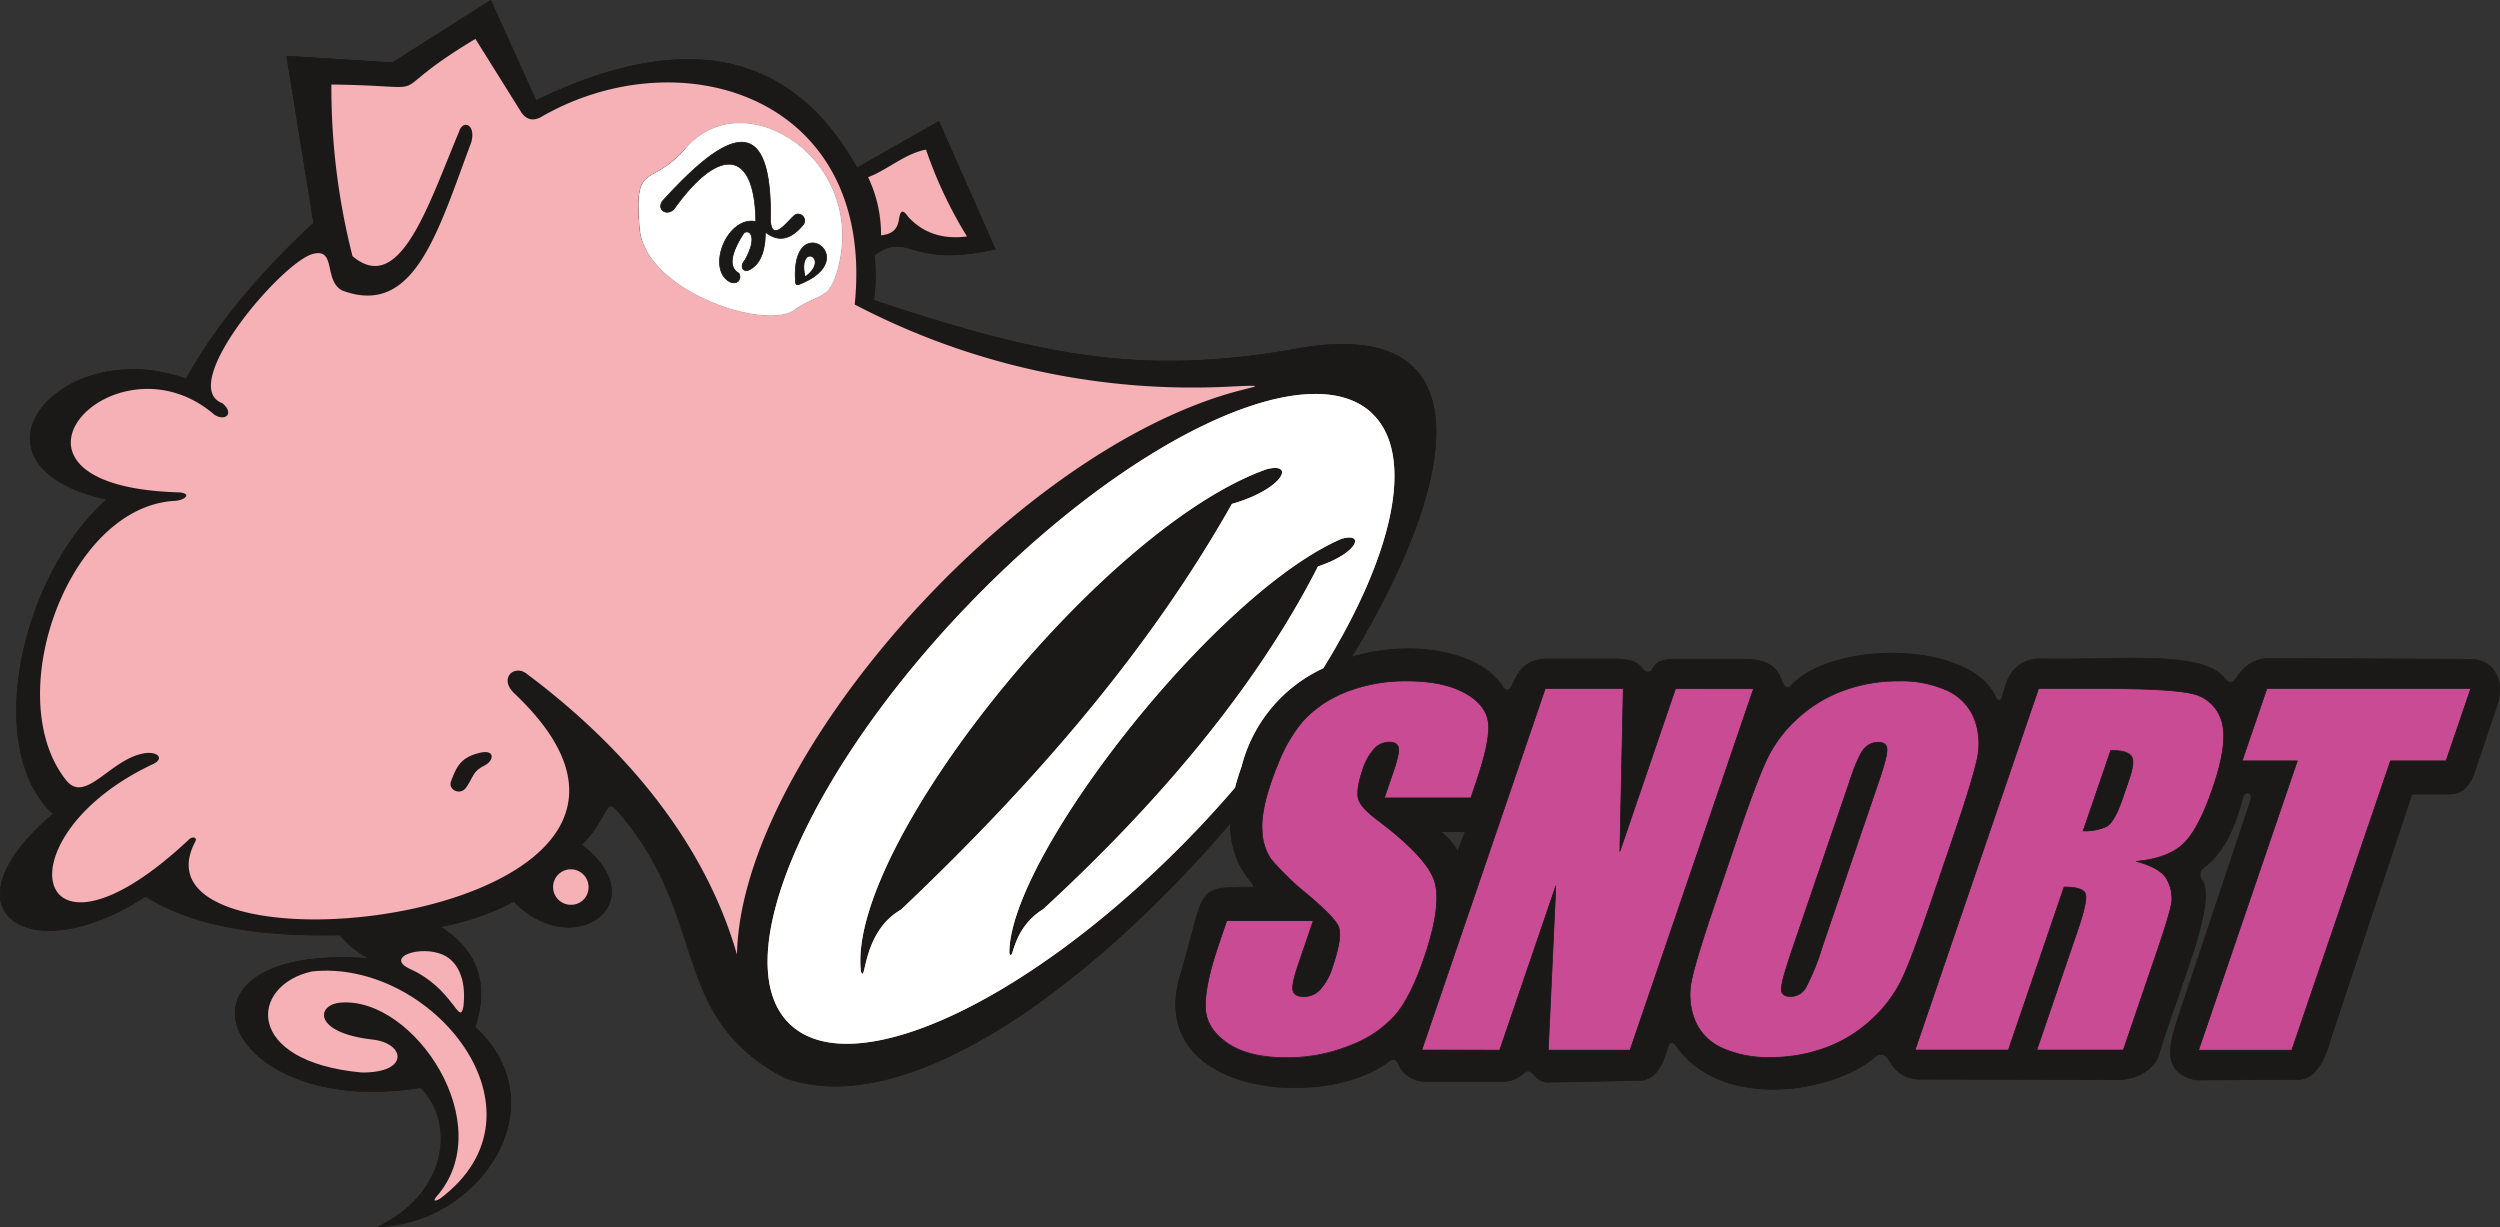 <svg xmlns="http://www.w3.org/2000/svg" xmlns:xlink="http://www.w3.org/1999/xlink" viewBox="0 0 544.37 267.25"><rect x="0" y="0" width="544.37" height="267.25" fill="#333333" stroke="none"/><defs><style>.cls-1,.cls-3,.cls-5,.cls-9{fill:none;}.cls-2{clip-path:url(#clip-path);}.cls-3{stroke:#1b1918;}.cls-3,.cls-5,.cls-9{stroke-width:0.16px;}.cls-4{fill:#c94b93;}.cls-4,.cls-6,.cls-7,.cls-8{fill-rule:evenodd;}.cls-5{stroke:#c94b93;}.cls-6{fill:#1b1918;}.cls-7{fill:#f5b1b5;}.cls-8{fill:#fff;}.cls-9{stroke:#fff;}</style><clipPath id="clip-path" transform="translate(0 -0.59)"><rect class="cls-1" width="544.8" height="268.8"/></clipPath></defs><g id="katman_2" data-name="katman 2"><g id="katman_1-2" data-name="katman 1"><g class="cls-2"><path class="cls-3" d="M68.17,55.83c5.13-1.29,2.24,6,6.4,8,15.68,5.82,20.74-12.79,28.05-32.27,1.08-3.92-1.87-5-2.68-2.26-6.71,16-12.86,35.79-23.18,27.06A148.67,148.67,0,0,1,72.16,19c25.44.27,9.06,3.42,31.35-10L113.6,25.17c1.15,1.54,2.63,1.86,4.51.71,30.29-17.26,72.65-4.31,68,41a158.71,158.71,0,0,0,82.17,17.85c8.55-.43,4.49,0,.05,1.31C219,100.12,161.18,166.74,160.48,208.47c-7-24.12-23.92-44.85-45.93-61.27-2.7-2-6.26,1.29-2.21,4.68C164,201.22,26.08,215.66,42.48,184c.68-1.24-.7-1.26-1.29-.62-34.33,32.29-41.76-.56-7.73-16.45,2.21-1.09,1.14-2.61-1.67-2.36-7.63,1-13.2,11.47-17.47,5.77-14.27-18.12.56-59.74,24-60.69,2.1-.23,3.5-1.6.71-1.84-46-1.28-14.18-35.83,7.77-16.9,2.39,1.44,4.29-.37,1.68-2.54-10-3.8,13-30.83,19.74-32.53ZM187.45,212.14c1.18,3,.12-8.54,8.74-13.48,29-27.53,54-56.36,72.05-88.35,10.87-3.07,14.05-9.12,7.61-7.57C240,115.36,184.27,185,187.45,212.14Zm32.32-4c1,2.33.39-5.25,7.34-9.55,24.43-22.46,46.18-47.78,59.87-74.67,8.77-2.89,10.29-7.49,5.1-6-27.69,12-72.5,69.51-72.31,90.21ZM85.47,14.26,106.84.7l9.85,21.81Q165.34-1,186.6,37.2l17.83-10.14,12.24,27.76c-19.13,4.24-18.52-4.22-26.32,1.29a40.83,40.83,0,0,1-.14,9.88C226.92,78.22,249,82.67,283.4,76.4c89.72-15-49.7,181.64-112.55,158.86-25.69-13.42-16-35.45-36.95-58.72-2.09-2-2.41,3.51-7.37,8,16.52,12.75-1.87,25.64-14.64,12.31a56.29,56.29,0,0,1-16.13,5.55c7.59,4.86,10.9,11.8,7.63,21.87,18.5,17.16.94,42.73-21,43.45,15.06-7.25,16.94-22.63,9.19-30.31-43.7,7.07-58.45-31.78-11-28a20.93,20.93,0,0,1-6.56-5.23c-17.07.3-31.52-1.64-42.37-8.43-25.13,16.55-45.17,3.35-20.06-17.89-15.24-14.1-7.2-51.73,11.7-68.51-33.68-7.46-10.5-36.12,17.22-26.18,7-12.66,17-24,27.8-34L62.46,12.85ZM298.7,90.53c14.09,13.17-2.82,53.66-37.78,90.44-25.6,26.93-54.89,45.4-74.22,46.8s-24.89-14.56-14.08-40.42,35.84-56.55,63.44-77.74,52.32-28.72,62.64-19.08ZM81.12,227c7.22.82,8,7.31-2.39,7.17-25.68-2.38-24.43-19.06-10.8-22,26-2.81,53.34,30.54,27.84,49.51-1.18.65-1.46.46-.76-.43,13.84-15.66-4.8-43.5-20.73-42.28-5.46.34-6.28,6.57,6.84,8.05Zm8.26-15.34c-5.85-2.66,2.32-5.37,7.26-3.06,3.55,1.75,4.88,6.1,4.26,11.24-.87,4.36-2.17-3.93-11.52-8.18ZM124.3,190.2a3.77,3.77,0,0,1,3.85,3.7,3.88,3.88,0,0,1-6.58,2.61,3.68,3.68,0,0,1,2.73-6.31ZM98.21,170.72c-.69,1.82,2,3.2,3.29,1.36,1.69-2.43,1.37-3.48,4.06-4.83,2-1,2.4-3.57-1.13-2.73-4.18,1-5.09,3.22-6.22,6.2ZM189,39.16c4-1.42,8.11-5.18,12.61-6a93.6,93.6,0,0,0,8.92,18.91c-5.48.69-9.69-.86-12.82-4.3-1.14-1.69-1.71-1.4-2,.53-.4,2.71-2,3.27-3.9,3.52A29,29,0,0,0,189,39.16Zm-44.71,5.15c-1.32,1.81.72,3.34,2.39,1.88,10.09-14.14,17.7-12.86,17.86,2.64C158.21,47.6,153.74,59.35,159,62c2.17.83,2.5-1.58,1.73-2-2-1.26-1.71-4,1.07-8.4.82-1.37,3.62-.17.43,5.6-1.45,1.65-.19,3.12,1.52,1.79,2.16-1.45,2.91-4.52,2.9-7.86,2.83,2.25,5.53,1.7,8.28-1.64a1.44,1.44,0,0,0-1.68-2.19c-1.43.92-5,6.37-5.48,1.52.44-24.39-9.3-20.13-23.48-4.48ZM173.22,62c-1.22-16.33,15.32-5.09.71.57-.49.07-.63.11-.71-.57Zm2-1.47c-1.44-7.17,5.54-3.81.3.18-.18.08-.23.11-.3-.18Z" transform="translate(0 -0.59)"/></g><path class="cls-4" d="M320.27,174.34H301.43l2-5.83q1.39-4.08,1.06-5.21t-2-1.11a4.44,4.44,0,0,0-3.28,1.51,12.22,12.22,0,0,0-2.5,4.56c-.89,2.63-1.22,4.62-1,6s1.6,2.92,4.1,4.81q10.79,8.11,12.52,13.31t-2.21,16.77q-2.86,8.42-6.19,12.4a24.84,24.84,0,0,1-9.82,6.69,36.26,36.26,0,0,1-13.94,2.7c-5.43,0-9.72-1-12.84-3.12s-4.77-4.71-4.85-7.91.87-7.77,2.89-13.68l1.75-5.14h18.85l-3.27,9.58c-1,2.95-1.39,4.84-1.15,5.69s1.05,1.26,2.39,1.26a4.77,4.77,0,0,0,3.57-1.61,12.85,12.85,0,0,0,2.61-4.77q2.37-6.94,1.23-9.09T284.26,195a57.89,57.89,0,0,1-7.53-7.35,11.84,11.84,0,0,1-1.91-6.33q-.24-4,1.91-10.3,3.09-9,6.8-13.23a25,25,0,0,1,9.63-6.54,35.43,35.43,0,0,1,13.15-2.35q7.92,0,12.6,2.57c3.13,1.72,4.84,3.88,5.17,6.5s-.61,7-2.75,13.29Zm61.53-23.82-26.89,78.71H337.13l1.65-35.77-12.22,35.77h-17l26.88-78.71h17L352.72,186l12.11-35.45Zm38.79,46.09q-4.06,11.87-6.28,16.79a29,29,0,0,1-6.56,9,30.12,30.12,0,0,1-10,6.27,34.19,34.19,0,0,1-12.32,2.19,24.11,24.11,0,0,1-10.55-2.07,11.3,11.3,0,0,1-5.92-6.19,15.14,15.14,0,0,1-.55-9q1.1-4.89,5.24-17l4.6-13.46c2.7-7.92,4.79-13.51,6.3-16.81a28.41,28.41,0,0,1,6.54-9,29.9,29.9,0,0,1,10-6.27,34.11,34.11,0,0,1,12.32-2.19A24.14,24.14,0,0,1,424,150.94a11.37,11.37,0,0,1,5.92,6.19,15.15,15.15,0,0,1,.53,9c-.72,3.26-2.47,8.91-5.24,17Zm-11.47-25.86q1.89-5.5,1.79-7c0-1-.69-1.53-1.94-1.53a4,4,0,0,0-2.87,1.25c-.85.81-2,3.25-3.35,7.31L390.2,207.49c-1.56,4.58-2.32,7.41-2.32,8.47s.68,1.61,2,1.61a3.76,3.76,0,0,0,3.28-1.85,49.86,49.86,0,0,0,3.58-8.81Zm34.77-20.23h14.37q14.37,0,19.08,1.12a8.43,8.43,0,0,1,6.34,5.71q1.63,4.6-1.8,14.66-3.13,9.19-6.49,12.35t-10.21,3.78c3.67,1,5.93,2.36,6.73,4.05a8.68,8.68,0,0,1,1,4.63q-.21,2.12-3.47,11.65l-7.09,20.76H443.5l8.93-26.15c1.44-4.21,2-6.82,1.67-7.83s-1.87-1.51-4.65-1.51l-12.13,35.49H417ZM459.61,164l-6,17.51a11,11,0,0,0,5.11-.94c1.14-.64,2.3-2.7,3.49-6.16l1.47-4.32c.85-2.5,1-4.13.34-4.91S462,164,459.61,164ZM538,150.52l-5.37,15.75H520.53l-21.5,63h-20.3l21.5-63h-12l5.38-15.75Z" transform="translate(0 -0.59)"/><g class="cls-2"><path class="cls-5" d="M320.27,174.34H301.43l2-5.83q1.39-4.08,1.06-5.21t-2-1.11a4.44,4.44,0,0,0-3.28,1.51,12.22,12.22,0,0,0-2.5,4.56c-.89,2.62-1.22,4.62-1,5.94s1.6,2.93,4.1,4.82q10.79,8.11,12.52,13.31t-2.21,16.77q-2.86,8.42-6.19,12.4a24.84,24.84,0,0,1-9.82,6.69,36.26,36.26,0,0,1-13.94,2.7c-5.43,0-9.72-1-12.84-3.12s-4.77-4.71-4.85-7.91.87-7.77,2.89-13.68l1.75-5.14h18.85l-3.27,9.57c-1,3-1.39,4.85-1.15,5.7s1.05,1.26,2.39,1.26a4.77,4.77,0,0,0,3.57-1.61,12.85,12.85,0,0,0,2.61-4.77q2.37-6.94,1.23-9.09T284.26,195a57.11,57.11,0,0,1-7.53-7.36,11.78,11.78,0,0,1-1.91-6.32q-.24-4,1.91-10.3,3.09-9,6.8-13.23a25,25,0,0,1,9.63-6.54,35.43,35.43,0,0,1,13.15-2.36c5.28,0,9.48.87,12.6,2.58s4.84,3.88,5.17,6.5-.61,7-2.75,13.29Zm61.53-23.81-26.89,78.7H337.13l1.65-35.78-12.22,35.78h-17l26.88-78.7h17L352.72,186l12.11-35.44Zm38.79,46.08q-4.06,11.87-6.28,16.79a29.07,29.07,0,0,1-6.56,9,30.12,30.12,0,0,1-10,6.27,34.19,34.19,0,0,1-12.32,2.19,24.11,24.11,0,0,1-10.55-2.07,11.33,11.33,0,0,1-5.92-6.19,15.17,15.17,0,0,1-.55-9q1.1-4.87,5.24-17l4.6-13.46c2.7-7.92,4.79-13.51,6.3-16.81a28.41,28.41,0,0,1,6.54-9,29.9,29.9,0,0,1,10-6.27,34.12,34.12,0,0,1,12.32-2.2A24.13,24.13,0,0,1,424,150.94a11.37,11.37,0,0,1,5.92,6.19,15.14,15.14,0,0,1,.53,9c-.72,3.26-2.47,8.91-5.24,17Zm-11.47-25.86q1.89-5.5,1.79-7c0-1-.69-1.53-1.94-1.53a4,4,0,0,0-2.87,1.25c-.85.81-2,3.25-3.35,7.31L390.2,207.49c-1.56,4.58-2.32,7.41-2.32,8.47s.68,1.61,2,1.61a3.76,3.76,0,0,0,3.28-1.85,49.86,49.86,0,0,0,3.58-8.81Zm34.77-20.22h14.37q14.37,0,19.08,1.1a8.46,8.46,0,0,1,6.34,5.72c1.09,3.07.5,7.94-1.8,14.66q-3.13,9.19-6.49,12.35t-10.21,3.78c3.67,1,5.93,2.36,6.73,4.05a8.68,8.68,0,0,1,1,4.63q-.21,2.12-3.47,11.65l-7.09,20.76H443.5l8.93-26.15c1.44-4.22,2-6.82,1.67-7.83s-1.87-1.51-4.65-1.51l-12.13,35.49H417ZM459.61,164l-6,17.51a10.81,10.81,0,0,0,5.11-1c1.14-.63,2.3-2.69,3.49-6.15l1.47-4.32c.85-2.5,1-4.13.34-4.91S462,164,459.61,164ZM538,150.53l-5.37,15.74H520.53l-21.5,63h-20.3l21.5-63h-12l5.38-15.74Z" transform="translate(0 -0.59)"/><path class="cls-3" d="M327.13,150.17c3.25,3.36,1-6.37,10.32-6.09h14.44c6.29.12,5.2,2.82,6.93,2.85s.52-2.85,5.81-2.79h16.19c8.91.6,5.88,7,9,6,8.77-10.14,39.42-10.14,44.82,2.44,2.57,3.21.07-7.65,8.95-8.54,17,.43,36.48-2.16,41.06,4.57,2.69,2.53,2-4,9.06-4.68l43.88.22c5.39-.16,7.83,4.48,6.25,9.68l-5,14.83c-1,2.93-2.65,4.65-5.28,4.75l-8.34,0-17.69,53.26c-1.59,5.95-4.07,9.3-7.83,8.87l-21.55.1c-7-1.6-5.94-6.89-4-12.86l16-47.89c.61-1.95-1.27-2.42-1.76-.65-1.68,5.93-3.68,11.63-8.56,15.22a2,2,0,0,0-.21,2.94c3,5-5.35,23.87-9.5,37.64-1.13,3.8-5.48,5.57-9.08,5.56l-43.26-.12c-7.23-.58-5.5-7.11-9.31-5-8.35,7.61-32.42,12-42.84-1.52-3.57-5.34-1.45,5.46-7.93,6.77l-20.8.41c-2.8-.21-3-3.36-4.88-2.16a6.6,6.6,0,0,1-4.76,2l-17.3,0c-6.57-1.11-4.47-5.85-7.27-4.57-13.76,11.08-53.93,7.66-45.41-19.11,5.35-18.06,2.77-18.54,14.72-18.53,5,.35-9.54-4.45-1.54-26.28,7.51-29.32,48-31.05,56.77-17.39ZM313.66,181.7c.25-.11,5.43,0,5.43,0L317.41,186a14.68,14.68,0,0,0-3.75-4.31Z" transform="translate(0 -0.59)"/><path class="cls-6" d="M294.21,143.74c23.7-39,29-74-10.81-67.34C249,82.67,226.92,78.22,190.21,66a40.76,40.76,0,0,0,.14-9.87c7.8-5.52,7.19,2.94,26.32-1.3L204.43,27.06,186.6,37.2Q165.33-1,116.69,22.51L106.84.71,85.47,14.26l-23-1.41,5.89,36.27c-10.8,10.05-20.76,21.38-27.8,34-27.72-9.94-50.9,18.72-17.22,26.18-18.9,16.78-26.94,54.41-11.7,68.51-25.11,21.24-5.07,34.44,20.06,17.89,10.85,6.78,25.3,8.73,42.37,8.43a20.93,20.93,0,0,0,6.56,5.23c-47.48-3.73-32.73,35.12,11,28,7.75,7.68,5.87,23.06-9.19,30.31,21.93-.72,39.49-26.29,21-43.45,3.27-10.07,0-17-7.63-21.87a56.29,56.29,0,0,0,16.13-5.55c12.77,13.33,31.16.44,14.64-12.31,5-4.53,5.28-10.09,7.37-8,21,23.27,11.26,45.3,36.95,58.72,26.4,9.57,66.3-19.57,97.06-55.48a31.19,31.19,0,0,1,1-7.68q-3.84,4.46-8,8.87c-35,36.77-74.71,55.91-88.8,42.74s2.83-53.66,37.78-90.44,74.72-55.9,88.8-42.74c9.66,9,4.75,30.87-10.53,55.57a40.18,40.18,0,0,1,6-2.36Zm-25.93-59c8.55-.43,4.49,0,.05,1.31C219,100.12,161.18,166.74,160.48,208.46c-7-24.11-23.92-44.84-45.93-61.26-2.7-2-6.26,1.29-2.21,4.68C164,201.22,26.08,215.66,42.48,184c.68-1.24-.7-1.26-1.29-.62-34.33,32.29-41.76-.56-7.73-16.45,2.21-1.09,1.14-2.61-1.67-2.36-7.63,1-13.2,11.47-17.47,5.77-14.27-18.12.56-59.74,24-60.69,2.1-.23,3.5-1.6.71-1.84-46-1.28-14.18-35.83,7.77-16.9,2.39,1.44,4.29-.37,1.68-2.54-10-3.8,13-30.83,19.74-32.53,5.13-1.28,2.24,6,6.4,8,15.68,5.82,20.74-12.79,28.05-32.27,1.08-3.92-1.87-5-2.68-2.26-6.71,16-12.86,35.79-23.18,27.06A148.61,148.61,0,0,1,72.16,19c25.44.27,9.06,3.42,31.36-10L113.6,25.17c1.15,1.54,2.63,1.86,4.51.71,30.29-17.26,72.65-4.31,68,41a158.71,158.71,0,0,0,82.17,17.85ZM210.56,52.08c-5.48.69-9.69-.86-12.82-4.3-1.14-1.69-1.71-1.39-2,.53-.4,2.71-2,3.27-3.9,3.52A29,29,0,0,0,189,39.16c4-1.42,8.11-5.18,12.61-6a93.6,93.6,0,0,0,8.92,18.91ZM124.3,190.2a3.7,3.7,0,1,1-3.86,3.7,3.77,3.77,0,0,1,3.86-3.7ZM89.38,211.63c-5.85-2.66,2.32-5.37,7.26-3.06,3.55,1.75,4.88,6.1,4.26,11.24-.87,4.36-2.17-3.93-11.52-8.18Zm-21.45.49c26-2.81,53.34,30.54,27.84,49.51-1.18.65-1.46.46-.76-.43,13.84-15.66-4.8-43.5-20.73-42.28-5.46.34-6.28,6.57,6.84,8.05,7.22.82,8,7.31-2.39,7.17-25.68-2.38-24.43-19.06-10.8-22Z" transform="translate(0 -0.59)"/><path class="cls-3" d="M294.21,143.74c23.7-39,29-74-10.81-67.34C249,82.67,226.92,78.22,190.21,66a40.83,40.83,0,0,0,.14-9.88c7.8-5.51,7.19,3,26.32-1.29L204.43,27.06,186.6,37.2Q165.33-1,116.69,22.51L106.84.7,85.47,14.26l-23-1.41,5.89,36.27c-10.8,10.05-20.76,21.38-27.8,34-27.72-9.94-50.9,18.72-17.22,26.18-18.9,16.78-26.94,54.41-11.7,68.51-25.11,21.24-5.07,34.44,20.06,17.89,10.85,6.79,25.3,8.73,42.37,8.43a20.93,20.93,0,0,0,6.56,5.23c-47.48-3.73-32.73,35.12,11,28,7.75,7.68,5.87,23.06-9.19,30.31,21.93-.72,39.49-26.29,21-43.45,3.27-10.07,0-17-7.63-21.87a56.29,56.29,0,0,0,16.13-5.55c12.77,13.33,31.16.44,14.64-12.31,5-4.53,5.28-10.09,7.37-8,21,23.27,11.26,45.3,36.95,58.72,26.4,9.57,66.3-19.57,97.06-55.48a31.19,31.19,0,0,1,1-7.68q-3.84,4.46-8,8.87c-35,36.77-74.71,55.91-88.8,42.74S175,170,209.9,133.28s74.72-55.92,88.8-42.75c9.66,9,4.75,30.87-10.53,55.57a40.18,40.18,0,0,1,6-2.36Zm-25.93-59c8.55-.43,4.49,0,.05,1.31C219,100.12,161.18,166.74,160.48,208.46c-7-24.11-23.92-44.84-45.93-61.26-2.7-2-6.26,1.29-2.21,4.68C164,201.22,26.08,215.66,42.48,184c.68-1.24-.7-1.26-1.29-.62-34.33,32.29-41.76-.56-7.73-16.45,2.21-1.09,1.14-2.61-1.67-2.36-7.63,1-13.2,11.47-17.47,5.77-14.27-18.12.56-59.74,24-60.69,2.1-.23,3.5-1.6.71-1.84-46-1.28-14.18-35.83,7.77-16.9,2.39,1.44,4.29-.37,1.68-2.54-10-3.8,13-30.83,19.74-32.53,5.13-1.29,2.24,6,6.4,8,15.68,5.82,20.74-12.79,28.05-32.27,1.08-3.92-1.87-5-2.68-2.26-6.71,16-12.86,35.79-23.18,27.06A148.67,148.67,0,0,1,72.16,19c25.44.27,9.06,3.42,31.36-10L113.6,25.17c1.15,1.54,2.63,1.86,4.51.71,30.29-17.26,72.65-4.31,68,41a158.71,158.71,0,0,0,82.17,17.85ZM210.56,52.08c-5.48.69-9.69-.86-12.82-4.3-1.14-1.69-1.71-1.4-2,.53-.4,2.71-2,3.27-3.9,3.52A29,29,0,0,0,189,39.16c4-1.42,8.11-5.18,12.61-6a93.6,93.6,0,0,0,8.92,18.91ZM124.3,190.2a3.7,3.7,0,1,1-3.86,3.7,3.77,3.77,0,0,1,3.86-3.7ZM89.38,211.63c-5.85-2.66,2.32-5.37,7.26-3.06,3.55,1.75,4.88,6.1,4.26,11.24-.87,4.36-2.17-3.93-11.52-8.18Zm-21.45.49c26-2.81,53.34,30.54,27.84,49.51-1.18.65-1.46.46-.76-.43,13.84-15.66-4.8-43.5-20.73-42.28-5.46.34-6.28,6.57,6.84,8.05,7.22.82,8,7.31-2.39,7.17-25.68-2.38-24.43-19.06-10.8-22Z" transform="translate(0 -0.59)"/><path class="cls-6" d="M327.13,150.17c-4.9-7.59-19.56-10.43-32.92-6.43-2.11,3.5-4.38,7-6.78,10.54a28.33,28.33,0,0,1,5.73-3.06,35.43,35.43,0,0,1,13.15-2.35q7.92,0,12.6,2.57c3.13,1.72,4.84,3.88,5.17,6.5s-.61,7-2.75,13.29l-1.06,3.11H301.43l2-5.83q1.39-4.08,1.06-5.21t-2-1.11a4.44,4.44,0,0,0-3.28,1.51,12.22,12.22,0,0,0-2.5,4.56c-.89,2.63-1.22,4.62-1,6s1.6,2.92,4.1,4.81q10.79,8.11,12.52,13.31t-2.21,16.77q-2.86,8.42-6.19,12.4a24.84,24.84,0,0,1-9.82,6.69,36.26,36.26,0,0,1-13.94,2.7c-5.43,0-9.72-1-12.84-3.12s-4.77-4.71-4.85-7.91.87-7.77,2.89-13.68l1.75-5.14h18.85l-3.27,9.58c-1,2.95-1.39,4.84-1.15,5.69s1.05,1.26,2.39,1.26a4.77,4.77,0,0,0,3.57-1.61,12.85,12.85,0,0,0,2.61-4.77q2.37-6.94,1.23-9.09T284.26,195a57.89,57.89,0,0,1-7.53-7.35,11.84,11.84,0,0,1-1.91-6.33q-.24-4,1.91-10.3.7-2.07,1.44-3.87c-3.28,4.28-6.71,8.52-10.26,12.66,0,11.5,7.89,14.33,4,14.06-11.95,0-9.37.47-14.72,18.53-8.52,26.77,31.65,30.19,45.41,19.11,2.8-1.27.7,3.46,7.27,4.57l17.3,0a6.6,6.6,0,0,0,4.76-2c1.9-1.2,2.08,1.95,4.88,2.16l20.8-.41c6.48-1.31,4.36-12.1,7.93-6.77,10.42,13.52,34.49,9.13,42.84,1.52,3.81-2.11,2.08,4.42,9.31,5l43.26.12c3.6,0,7.95-1.76,9.08-5.56,4.15-13.77,12.53-32.68,9.5-37.64a2,2,0,0,1,.21-2.93c4.88-3.6,6.88-9.3,8.56-15.23.49-1.77,2.37-1.3,1.76.65l-16,47.89c-1.91,6-3,11.26,4,12.86l21.55-.1c3.76.43,6.24-2.92,7.83-8.87l17.69-53.26,8.34,0c2.63-.1,4.31-1.82,5.28-4.75l5-14.83c1.58-5.2-.86-9.84-6.25-9.68L493.69,144c-7.08.65-6.37,7.21-9.06,4.68-4.58-6.73-24-4.14-41.06-4.57-8.88.89-6.38,11.75-8.95,8.54-5.4-12.58-36.05-12.58-44.82-2.44-3.1.95-.07-5.44-9-6H364.63c-5.29-.06-4.18,2.71-5.81,2.79s-.64-2.73-6.93-2.85H337.45c-9.29-.28-7.07,9.44-10.32,6.09Zm-17.54,79.06,26.88-78.71h17L352.72,186l12.11-35.45h17l-26.89,78.71H337.13l1.65-35.77-12.22,35.77Zm68.64-46.08c2.7-7.92,4.79-13.51,6.3-16.81a28.41,28.41,0,0,1,6.54-9,29.9,29.9,0,0,1,10-6.27,34.11,34.11,0,0,1,12.32-2.19A24.14,24.14,0,0,1,424,150.94a11.37,11.37,0,0,1,5.92,6.19,15.15,15.15,0,0,1,.53,9c-.72,3.26-2.47,8.91-5.24,17l-4.59,13.46q-4.06,11.87-6.28,16.79a29,29,0,0,1-6.56,9,30.12,30.12,0,0,1-10,6.27,34.19,34.19,0,0,1-12.32,2.19,24.11,24.11,0,0,1-10.55-2.07,11.3,11.3,0,0,1-5.92-6.19,15.14,15.14,0,0,1-.55-9q1.1-4.89,5.24-17Zm65.66-32.63h14.37q14.37,0,19.08,1.12a8.43,8.43,0,0,1,6.34,5.71q1.63,4.6-1.8,14.66-3.13,9.19-6.49,12.35t-10.21,3.78c3.67,1,5.93,2.36,6.73,4.05a8.68,8.68,0,0,1,1,4.63q-.21,2.12-3.47,11.65l-7.09,20.76H443.5l8.93-26.15c1.44-4.21,2-6.82,1.67-7.83s-1.87-1.51-4.65-1.51l-12.13,35.49H417Zm44.33,15.75,5.38-15.75H538l-5.37,15.75H520.53l-21.5,63h-20.3l21.5-63ZM313.66,181.7c.25-.11,5.43,0,5.43,0L317.41,186a14.68,14.68,0,0,0-3.75-4.31Z" transform="translate(0 -0.59)"/><path class="cls-3" d="M327.13,150.17c-4.9-7.59-19.56-10.43-32.92-6.43-2.11,3.5-4.38,7-6.78,10.54a28.33,28.33,0,0,1,5.73-3.06,35.43,35.43,0,0,1,13.15-2.36c5.28,0,9.48.87,12.6,2.58s4.84,3.88,5.17,6.5-.61,7-2.75,13.29l-1.06,3.11H301.43l2-5.83q1.39-4.08,1.06-5.21t-2-1.11a4.44,4.44,0,0,0-3.28,1.51,12.22,12.22,0,0,0-2.5,4.56c-.89,2.62-1.22,4.62-1,5.94s1.6,2.93,4.1,4.82q10.79,8.11,12.52,13.31t-2.21,16.77q-2.86,8.42-6.19,12.4a24.84,24.84,0,0,1-9.82,6.69,36.26,36.26,0,0,1-13.94,2.7c-5.43,0-9.72-1-12.84-3.12s-4.77-4.71-4.85-7.91.87-7.77,2.89-13.68l1.75-5.14h18.85l-3.27,9.57c-1,3-1.39,4.85-1.15,5.7s1.05,1.26,2.39,1.26a4.77,4.77,0,0,0,3.57-1.61,12.85,12.85,0,0,0,2.61-4.77q2.37-6.94,1.23-9.09T284.26,195a57.11,57.11,0,0,1-7.53-7.36,11.78,11.78,0,0,1-1.91-6.32q-.24-4,1.91-10.3c.47-1.38.95-2.67,1.44-3.88q-4.92,6.44-10.26,12.67c0,11.5,7.89,14.33,4,14.06-11.95,0-9.37.47-14.72,18.53-8.52,26.77,31.65,30.19,45.41,19.11,2.8-1.28.7,3.46,7.27,4.57l17.3,0a6.6,6.6,0,0,0,4.76-2c1.9-1.2,2.08,1.95,4.88,2.16l20.8-.41c6.48-1.31,4.36-12.11,7.93-6.77,10.42,13.52,34.49,9.13,42.84,1.52,3.81-2.11,2.08,4.42,9.31,5l43.26.12c3.6,0,7.95-1.76,9.08-5.56,4.15-13.77,12.53-32.68,9.5-37.64a2,2,0,0,1,.21-2.94c4.88-3.59,6.88-9.29,8.56-15.22.49-1.77,2.37-1.3,1.76.65l-16,47.89c-1.91,6-3,11.26,4,12.86l21.55-.1c3.76.43,6.24-2.92,7.83-8.87l17.69-53.26,8.34,0c2.63-.1,4.31-1.82,5.28-4.75l5-14.83c1.58-5.2-.86-9.84-6.25-9.68L493.69,144c-7.08.65-6.37,7.21-9.06,4.68-4.58-6.73-24-4.14-41.06-4.57-8.88.89-6.38,11.75-8.95,8.54-5.4-12.58-36.05-12.58-44.82-2.44-3.1.95-.07-5.44-9-6H364.63c-5.29-.06-4.18,2.71-5.81,2.79s-.64-2.73-6.93-2.85H337.45c-9.29-.28-7.07,9.45-10.32,6.09Zm-17.54,79.06,26.88-78.7h17L352.72,186l12.11-35.44h17l-26.89,78.7H337.13l1.65-35.78-12.22,35.78Zm68.64-46.08c2.7-7.92,4.79-13.51,6.3-16.81a28.41,28.41,0,0,1,6.54-9,29.9,29.9,0,0,1,10-6.27,34.12,34.12,0,0,1,12.32-2.2A24.13,24.13,0,0,1,424,150.94a11.37,11.37,0,0,1,5.92,6.19,15.14,15.14,0,0,1,.53,9c-.72,3.26-2.47,8.91-5.24,17l-4.59,13.46q-4.06,11.87-6.28,16.79a29.07,29.07,0,0,1-6.56,9,30.12,30.12,0,0,1-10,6.27,34.19,34.19,0,0,1-12.32,2.19,24.11,24.11,0,0,1-10.55-2.07,11.33,11.33,0,0,1-5.92-6.19,15.17,15.17,0,0,1-.55-9q1.1-4.87,5.24-17Zm65.66-32.62h14.37q14.37,0,19.08,1.1a8.46,8.46,0,0,1,6.34,5.72c1.09,3.07.5,7.94-1.8,14.66q-3.13,9.19-6.49,12.35t-10.21,3.78c3.67,1,5.93,2.36,6.73,4.05a8.68,8.68,0,0,1,1,4.63q-.21,2.12-3.47,11.65l-7.09,20.76H443.5l8.93-26.15c1.44-4.22,2-6.82,1.67-7.83s-1.87-1.51-4.65-1.51l-12.13,35.49H417Zm44.33,15.74,5.38-15.74H538l-5.37,15.74H520.53l-21.5,63h-20.3l21.5-63ZM313.66,181.7c.25-.11,5.43,0,5.43,0L317.41,186a14.68,14.68,0,0,0-3.75-4.31Z" transform="translate(0 -0.59)"/></g><path class="cls-6" d="M402.75,170.75,390.2,207.49c-1.56,4.58-2.32,7.41-2.32,8.47s.68,1.61,2,1.61a3.76,3.76,0,0,0,3.28-1.85,49.86,49.86,0,0,0,3.58-8.81l12.35-36.16q1.89-5.5,1.79-7c0-1-.69-1.53-1.94-1.53a4,4,0,0,0-2.87,1.25c-.85.81-2,3.25-3.35,7.31Z" transform="translate(0 -0.59)"/><path class="cls-3" d="M402.75,170.75,390.2,207.49c-1.56,4.58-2.32,7.41-2.32,8.47s.68,1.61,2,1.61a3.76,3.76,0,0,0,3.28-1.85,49.86,49.86,0,0,0,3.58-8.81l12.35-36.16q1.89-5.5,1.79-7c0-1-.69-1.53-1.94-1.53a4,4,0,0,0-2.87,1.25c-.85.81-2,3.25-3.35,7.31Z" transform="translate(0 -0.59)"/><path class="cls-6" d="M459.61,164l-6,17.51a11,11,0,0,0,5.11-.94c1.14-.64,2.3-2.7,3.49-6.16l1.47-4.32c.85-2.5,1-4.13.34-4.91S462,164,459.61,164Z" transform="translate(0 -0.59)"/><path class="cls-3" d="M459.61,164l-6,17.51a10.81,10.81,0,0,0,5.11-1c1.14-.63,2.3-2.69,3.49-6.15l1.47-4.32c.85-2.5,1-4.13.34-4.91S462,164,459.61,164Z" transform="translate(0 -0.59)"/><path class="cls-6" d="M196.19,198.66c29-27.53,54-56.36,72.05-88.35,10.87-3.07,14.05-9.12,7.61-7.57C240,115.36,184.27,185,187.45,212.14c1.18,3,.12-8.54,8.74-13.48Z" transform="translate(0 -0.59)"/><path class="cls-3" d="M196.19,198.66c29-27.53,54-56.36,72.05-88.35,10.87-3.07,14.05-9.12,7.61-7.57C240,115.36,184.27,185,187.45,212.14c1.18,3,.12-8.54,8.74-13.48Z" transform="translate(0 -0.59)"/><path class="cls-6" d="M292.08,117.92c-27.69,12-72.5,69.51-72.31,90.21,1,2.33.39-5.25,7.34-9.55,24.43-22.46,46.18-47.78,59.87-74.67,8.77-2.89,10.29-7.49,5.1-6Z" transform="translate(0 -0.59)"/><path class="cls-3" d="M292.08,117.92c-27.69,12-72.5,69.51-72.31,90.21,1,2.33.39-5.25,7.34-9.55,24.43-22.46,46.18-47.78,59.87-74.67,8.77-2.89,10.29-7.49,5.1-6Z" transform="translate(0 -0.59)"/><path class="cls-6" d="M288.17,146.1a209.34,209.34,0,0,1-19.22,26,31.19,31.19,0,0,0-1,7.68c3.55-4.14,7-8.38,10.26-12.66a32.68,32.68,0,0,1,5.36-9.36,23.2,23.2,0,0,1,3.9-3.48c2.4-3.52,4.67-7,6.78-10.54a40.18,40.18,0,0,0-6,2.36Z" transform="translate(0 -0.59)"/><path class="cls-3" d="M288.17,146.1a210.09,210.09,0,0,1-19.22,26,31.19,31.19,0,0,0-1,7.68q5.32-6.22,10.26-12.67a32.74,32.74,0,0,1,5.36-9.35,23.2,23.2,0,0,1,3.9-3.48c2.4-3.52,4.67-7,6.78-10.54a40.18,40.18,0,0,0-6,2.36Z" transform="translate(0 -0.59)"/><path class="cls-6" d="M269,172.1a209.34,209.34,0,0,0,19.22-26,32.38,32.38,0,0,0-17.81,21.46c-.58,1.61-1.05,3.11-1.41,4.54Z" transform="translate(0 -0.59)"/><path class="cls-3" d="M269,172.1a210.09,210.09,0,0,0,19.22-26,32.36,32.36,0,0,0-17.81,21.46c-.58,1.61-1.05,3.11-1.41,4.54Z" transform="translate(0 -0.59)"/><path class="cls-6" d="M167.8,48.79c.44-24.39-9.3-20.13-23.48-4.48-1.32,1.81.72,3.34,2.39,1.88,10.09-14.14,17.7-12.86,17.86,2.64C158.21,47.6,153.74,59.35,159,62c2.17.83,2.5-1.58,1.73-2-2-1.26-1.71-4,1.07-8.4.82-1.37,3.62-.17.43,5.6-1.45,1.65-.19,3.12,1.52,1.79,2.16-1.45,2.91-4.52,2.9-7.86,2.83,2.25,5.53,1.7,8.28-1.64a1.44,1.44,0,0,0-1.68-2.19c-1.43.92-5,6.37-5.48,1.52Z" transform="translate(0 -0.59)"/><path class="cls-3" d="M167.8,48.79c.44-24.39-9.3-20.13-23.48-4.48-1.32,1.81.72,3.34,2.39,1.88,10.09-14.14,17.7-12.86,17.86,2.64C158.21,47.6,153.74,59.35,159,62c2.17.83,2.5-1.58,1.73-2-2-1.26-1.71-4,1.07-8.4.82-1.37,3.62-.17.43,5.6-1.45,1.65-.19,3.12,1.52,1.79,2.16-1.45,2.91-4.52,2.9-7.86,2.83,2.25,5.53,1.7,8.28-1.64a1.44,1.44,0,0,0-1.68-2.19c-1.43.92-5,6.37-5.48,1.52Z" transform="translate(0 -0.59)"/><path class="cls-6" d="M173.93,62.55c14.61-5.66-1.93-16.9-.71-.57.08.68.22.64.71.57Zm1.3-2c-1.44-7.17,5.54-3.81.3.18-.18.08-.23.11-.3-.18Z" transform="translate(0 -0.59)"/><path class="cls-3" d="M173.93,62.55c14.61-5.66-1.93-16.9-.71-.57.08.68.22.64.71.57Zm1.3-2c-1.44-7.17,5.54-3.81.3.18-.18.08-.23.11-.3-.18Z" transform="translate(0 -0.59)"/><path class="cls-6" d="M105.56,167.25c2-1,2.4-3.57-1.13-2.73-4.18,1-5.09,3.22-6.22,6.2-.69,1.82,2,3.2,3.29,1.36,1.69-2.43,1.37-3.48,4.06-4.83Z" transform="translate(0 -0.59)"/><path class="cls-3" d="M105.56,167.25c2-1,2.4-3.57-1.13-2.73-4.18,1-5.09,3.22-6.22,6.2-.69,1.82,2,3.2,3.29,1.36,1.69-2.43,1.37-3.48,4.06-4.83Z" transform="translate(0 -0.59)"/><g class="cls-2"><path class="cls-7" d="M112.34,151.88c-4-3.39-.49-6.64,2.21-4.68,22,16.42,39,37.15,45.93,61.26.7-41.72,58.53-108.34,107.85-122.4,4.44-1.26,8.5-1.74-.05-1.31A158.71,158.71,0,0,1,186.11,66.9c4.65-45.33-37.71-58.28-68-41-1.88,1.15-3.36.83-4.51-.71L103.52,9.06C81.22,22.45,97.6,19.3,72.16,19a148.61,148.61,0,0,0,4.6,37.37c10.32,8.73,16.47-11.09,23.18-27.06.81-2.77,3.76-1.66,2.68,2.26C95.31,51.08,90.25,69.69,74.57,63.87c-4.16-2.09-1.27-9.32-6.4-8-6.75,1.7-29.79,28.73-19.74,32.53,2.61,2.17.71,4-1.68,2.54C24.8,72-7.06,106.52,39,107.8c2.79.24,1.39,1.61-.71,1.84-23.39,1-38.22,42.57-24,60.69,4.27,5.7,9.84-4.79,17.47-5.77,2.81-.25,3.88,1.27,1.67,2.36-34,15.89-26.6,48.74,7.73,16.45.59-.64,2-.62,1.29.62-16.4,31.67,121.48,17.23,69.86-32.11Zm-7.91,12.64c3.53-.84,3.09,1.74,1.13,2.73-2.69,1.35-2.37,2.4-4.06,4.83-1.29,1.84-4,.46-3.29-1.36,1.13-3,2-5.2,6.22-6.2ZM173.22,62c-1.22-16.33,15.32-5.09.71.57-.49.07-.63.11-.71-.57Zm-8.65-13.15c-.16-15.5-7.77-16.78-17.86-2.64-1.67,1.46-3.71-.07-2.39-1.88,14.18-15.65,23.92-19.91,23.48,4.48.44,4.85,4-.6,5.48-1.52A1.44,1.44,0,0,1,175,49.46c-2.75,3.34-5.45,3.89-8.28,1.64,0,3.34-.74,6.41-2.9,7.86-1.71,1.33-3-.14-1.52-1.79,3.19-5.77.39-7-.43-5.6-2.78,4.39-3.06,7.14-1.07,8.4.77.43.44,2.84-1.73,2-5.29-2.63-.82-14.38,5.54-13.15Z" transform="translate(0 -0.59)"/></g><path class="cls-7" d="M298.7,90.53c-14.08-13.16-53.85,6-88.8,42.74S158,210.55,172.12,223.71s53.85-6,88.8-42.74q4.18-4.41,8-8.87c.36-1.43.83-2.93,1.41-4.54a32.38,32.38,0,0,1,17.81-21.46c15.28-24.7,20.19-46.54,10.53-55.57ZM187.45,212.14c-3.18-27.14,52.53-96.78,88.4-109.4,6.44-1.55,3.26,4.5-7.61,7.57-18.06,32-43,60.82-72.05,88.35-8.62,4.94-7.56,16.46-8.74,13.48Zm32.32-4c-.19-20.7,44.62-78.24,72.31-90.21,5.19-1.5,3.67,3.1-5.1,6-13.69,26.89-35.44,52.21-59.87,74.67-7,4.3-6.38,11.88-7.34,9.55Z" transform="translate(0 -0.59)"/><path class="cls-7" d="M197.74,47.78c3.13,3.44,7.34,5,12.82,4.3a93.6,93.6,0,0,1-8.92-18.91c-4.5.81-8.65,4.57-12.61,6a29,29,0,0,1,2.82,12.67c1.89-.25,3.5-.81,3.9-3.52.28-1.92.85-2.22,2-.53Z" transform="translate(0 -0.59)"/><path class="cls-7" d="M175.53,60.69c5.24-4-1.74-7.35-.3-.18.07.29.12.26.3.18Z" transform="translate(0 -0.59)"/><path class="cls-8" d="M175.53,60.69c5.24-4-1.74-7.35-.3-.18.07.29.12.26.3.18Z" transform="translate(0 -0.59)"/><path class="cls-7" d="M128.15,193.9a3.86,3.86,0,1,0-3.85,3.7,3.77,3.77,0,0,0,3.85-3.7Z" transform="translate(0 -0.59)"/><path class="cls-7" d="M95.77,261.63c25.5-19-1.88-52.32-27.84-49.51-13.63,3-14.88,19.64,10.8,22,10.44.14,9.61-6.35,2.39-7.17-13.12-1.48-12.3-7.71-6.84-8.05C90.21,217.7,108.85,245.54,95,261.2c-.7.89-.42,1.08.76.43Z" transform="translate(0 -0.59)"/><path class="cls-7" d="M89.38,211.63c9.35,4.25,10.65,12.54,11.52,8.18.62-5.14-.71-9.49-4.26-11.24-4.94-2.31-13.11.4-7.26,3.06Z" transform="translate(0 -0.59)"/><path class="cls-3" d="M149.33,32.91c-7.64,8.94-11.27,2.42-10,17.4C140.5,63.91,166.59,72.55,173,68c5.45-3.9,7.7-1.65,9.6-9.84,5.46-23.42-20.86-39.71-33.22-25.24Z" transform="translate(0 -0.59)"/><path class="cls-8" d="M164.57,48.83c-.16-15.5-7.77-16.78-17.86-2.64-1.67,1.46-3.71-.07-2.39-1.88,14.18-15.65,23.92-19.91,23.48,4.48.44,4.85,4-.6,5.48-1.52A1.44,1.44,0,0,1,175,49.46c-2.75,3.34-5.45,3.89-8.28,1.64,0,3.34-.74,6.41-2.9,7.86-1.71,1.33-3-.14-1.52-1.79,3.19-5.77.39-7-.43-5.6-2.78,4.39-3.06,7.14-1.07,8.4.77.43.44,2.84-1.73,2-5.29-2.63-.82-14.38,5.54-13.15ZM173,68c5.45-3.9,7.7-1.65,9.6-9.84,5.46-23.42-20.86-39.71-33.22-25.24-7.64,8.94-11.27,2.42-10,17.4C140.5,63.91,166.59,72.55,173,68Zm.27-6c-1.22-16.33,15.32-5.09.71.57-.49.07-.63.11-.71-.57Z" transform="translate(0 -0.59)"/><path class="cls-9" d="M164.57,48.83c-.16-15.5-7.77-16.78-17.86-2.64-1.67,1.46-3.71-.07-2.39-1.88,14.18-15.65,23.92-19.91,23.48,4.48.44,4.85,4-.6,5.48-1.52A1.44,1.44,0,0,1,175,49.46c-2.75,3.34-5.45,3.89-8.28,1.64,0,3.34-.74,6.41-2.9,7.86-1.71,1.33-3-.14-1.52-1.79,3.19-5.77.39-7-.43-5.6-2.78,4.38-3.06,7.14-1.07,8.4.77.43.44,2.84-1.73,2-5.29-2.63-.82-14.38,5.54-13.15ZM173,68c5.45-3.9,7.7-1.65,9.6-9.84,5.46-23.42-20.86-39.71-33.22-25.24-7.64,8.94-11.27,2.42-10,17.4C140.5,63.91,166.59,72.55,173,68Zm.27-6c-1.22-16.33,15.32-5.09.71.57-.49.07-.63.11-.71-.57Z" transform="translate(0 -0.59)"/><path class="cls-6" d="M146.71,46.19c10.09-14.14,17.7-12.86,17.86,2.64C158.21,47.6,153.74,59.35,159,62c2.17.83,2.5-1.58,1.73-2-2-1.26-1.71-4,1.07-8.4.82-1.37,3.62-.17.43,5.6-1.45,1.65-.19,3.12,1.52,1.79,2.16-1.45,2.91-4.52,2.9-7.86,2.83,2.25,5.53,1.7,8.28-1.64a1.44,1.44,0,0,0-1.68-2.19c-1.43.92-5,6.37-5.48,1.52.44-24.39-9.3-20.13-23.48-4.48-1.32,1.81.72,3.34,2.39,1.88Z" transform="translate(0 -0.59)"/><path class="cls-3" d="M146.71,46.19c10.09-14.14,17.7-12.86,17.86,2.64C158.21,47.6,153.74,59.35,159,62c2.17.83,2.5-1.58,1.73-2-2-1.26-1.71-4,1.07-8.4.82-1.37,3.62-.17.43,5.6-1.45,1.65-.19,3.12,1.52,1.79,2.16-1.45,2.91-4.52,2.9-7.86,2.83,2.25,5.53,1.7,8.28-1.64a1.44,1.44,0,0,0-1.68-2.19c-1.43.92-5,6.37-5.48,1.52.44-24.39-9.3-20.13-23.48-4.48-1.32,1.81.72,3.34,2.39,1.88Z" transform="translate(0 -0.59)"/><path class="cls-6" d="M173.93,62.55c14.61-5.66-1.93-16.9-.71-.57.08.68.22.64.71.57Zm1.3-2c-1.44-7.17,5.54-3.81.3.18-.18.08-.23.11-.3-.18Z" transform="translate(0 -0.59)"/><path class="cls-3" d="M173.93,62.55c14.61-5.66-1.93-16.9-.71-.57.08.68.22.64.71.57Zm1.3-2c-1.44-7.17,5.54-3.81.3.18-.18.08-.23.11-.3-.18Z" transform="translate(0 -0.59)"/><path class="cls-8" d="M287,123.91c-13.69,26.89-35.44,52.21-59.87,74.67-7,4.3-6.38,11.88-7.34,9.55-.19-20.7,44.62-78.24,72.31-90.21,5.19-1.5,3.67,3.1-5.1,6Zm-18.74-13.6c-18.06,32-43,60.82-72.05,88.35-8.62,4.94-7.56,16.46-8.74,13.48-3.18-27.14,52.53-96.78,88.4-109.4,6.44-1.55,3.26,4.5-7.61,7.57ZM298.7,90.53c-14.08-13.16-53.85,6-88.8,42.74S158,210.55,172.12,223.71s53.85-6,88.8-42.74q4.18-4.41,8-8.87c.36-1.43.83-2.93,1.41-4.54a32.38,32.38,0,0,1,17.81-21.46c15.28-24.7,20.19-46.54,10.53-55.57Z" transform="translate(0 -0.59)"/></g></g></svg>